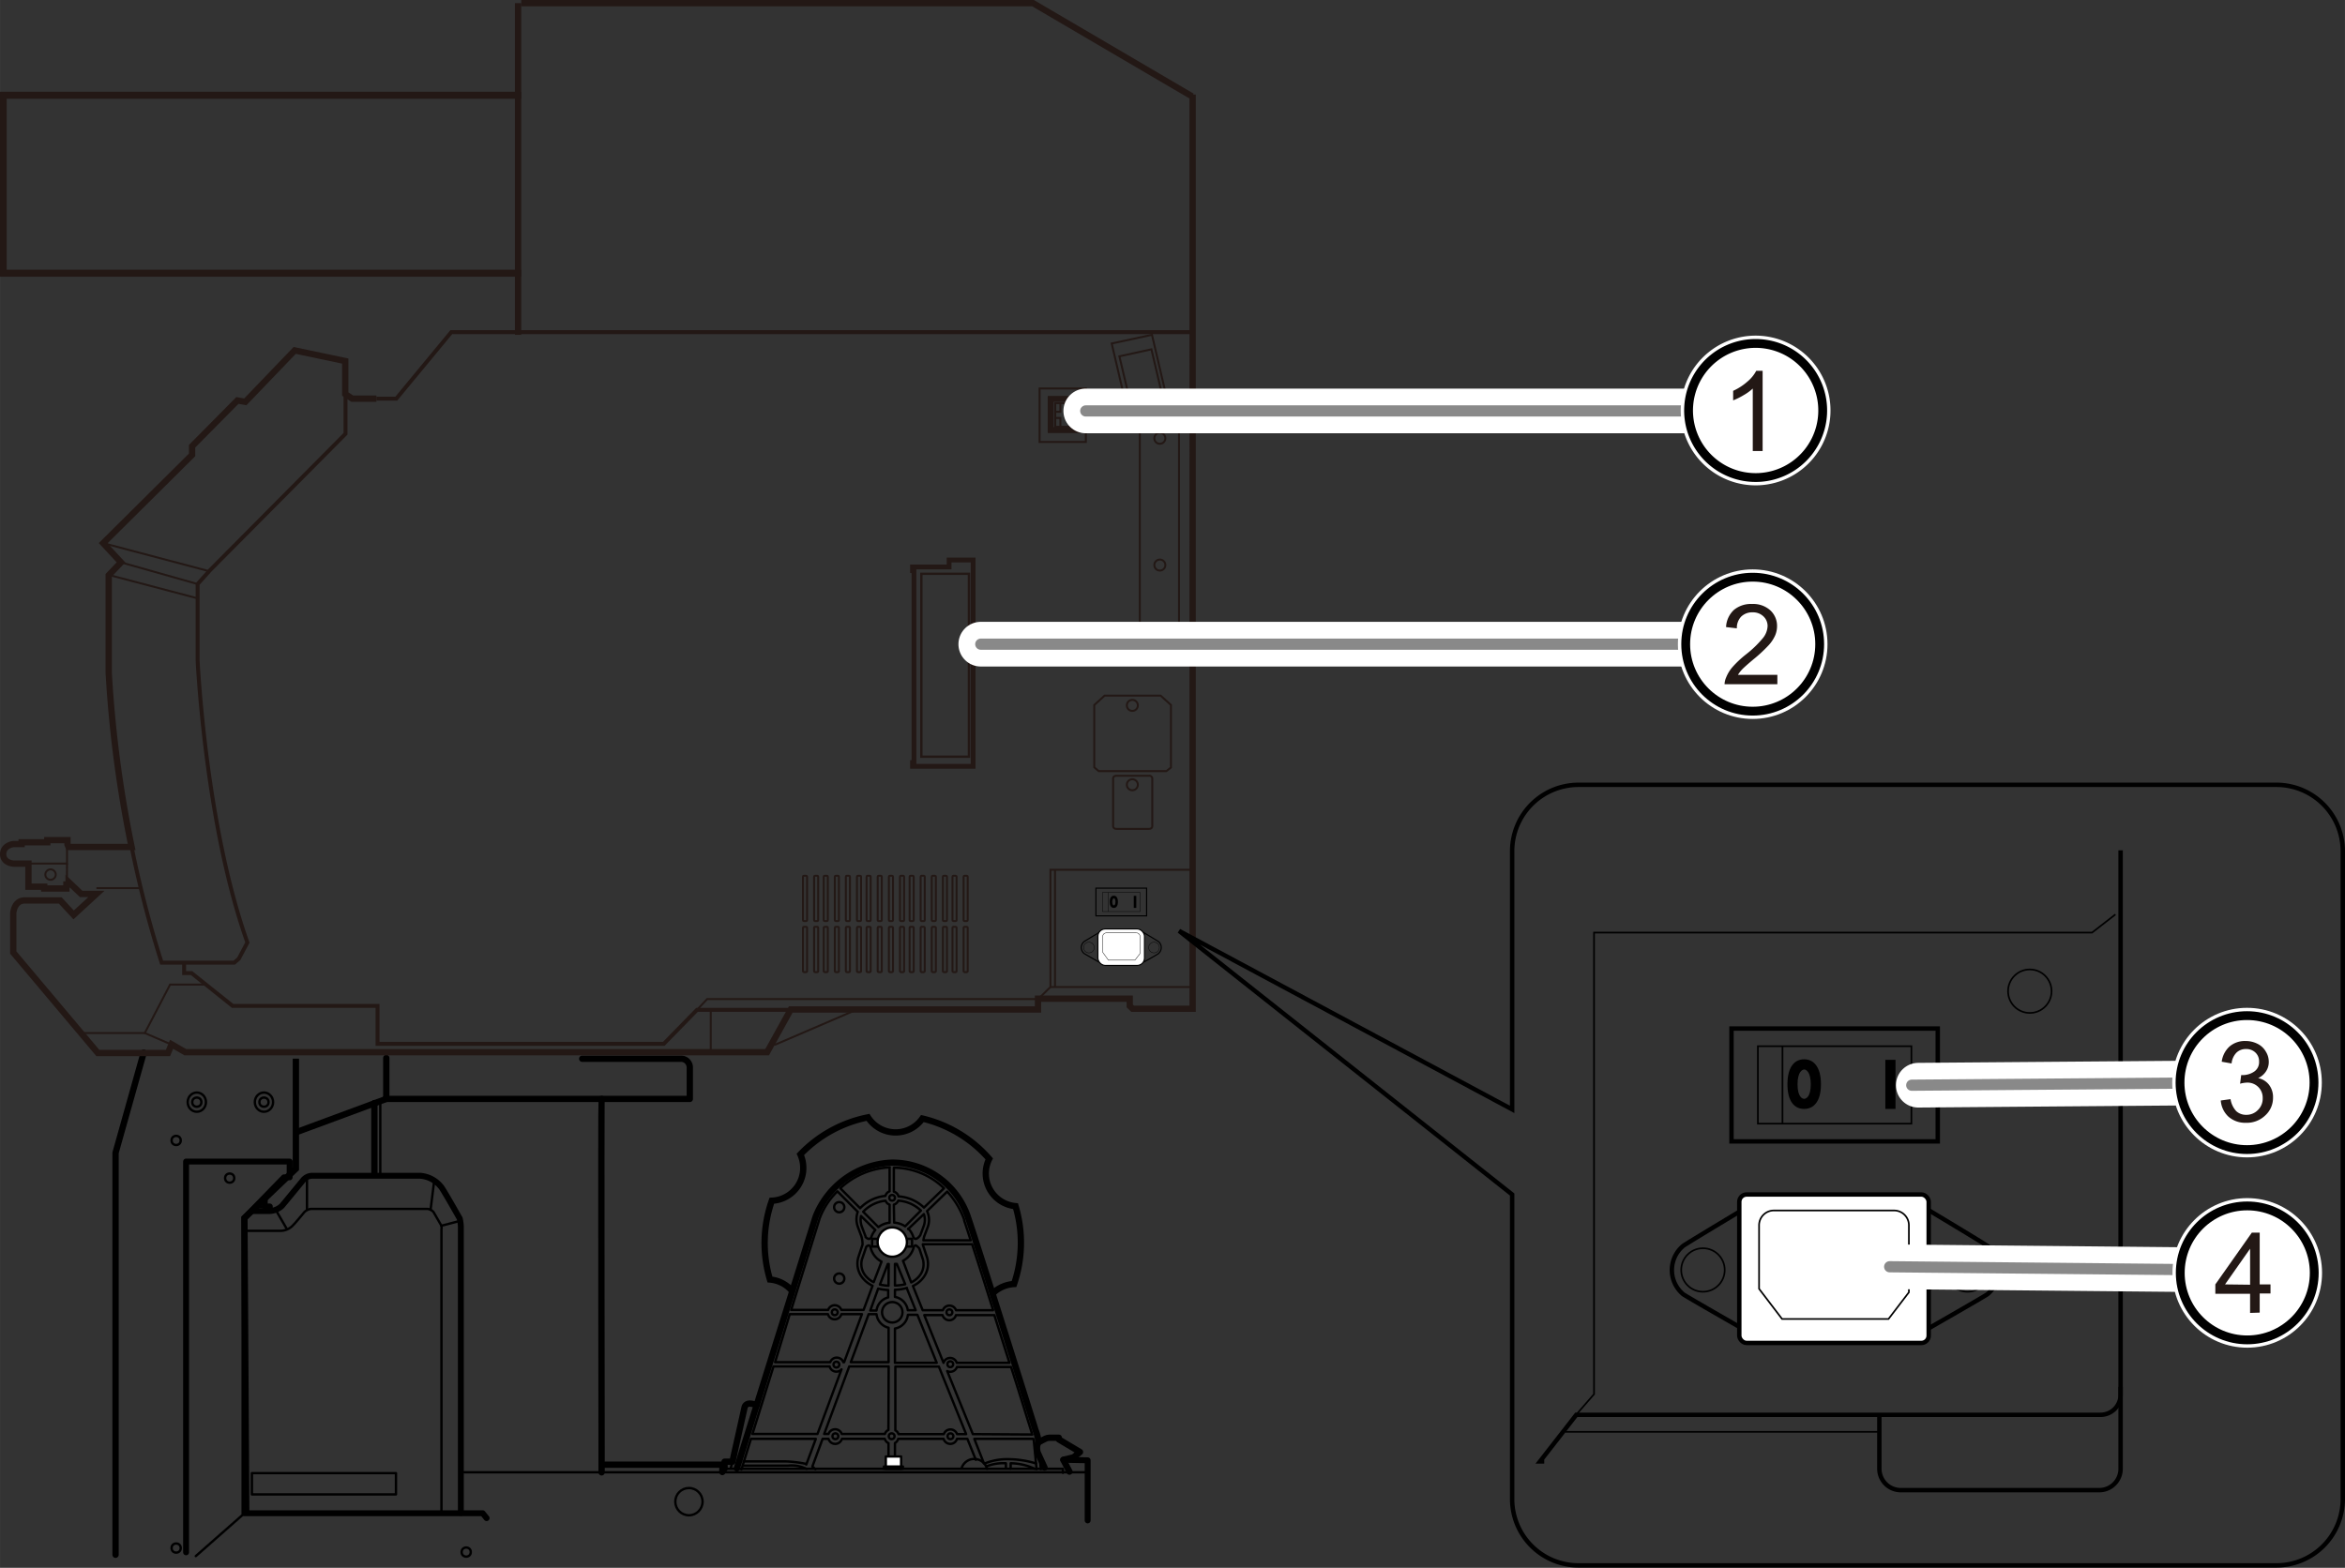 <svg xmlns="http://www.w3.org/2000/svg" width="104.96mm" height="70.19mm" viewBox="0 0 297.53 198.97"><rect x="0" y="0" width="297.53" height="198.97" fill="#333333" stroke="none"/><defs><style>.cls-1,.cls-10,.cls-11,.cls-12,.cls-13,.cls-14,.cls-16,.cls-17,.cls-18,.cls-2,.cls-21,.cls-22,.cls-3,.cls-5,.cls-6,.cls-7,.cls-8,.cls-9{fill:none;}.cls-1,.cls-13,.cls-14,.cls-15,.cls-19,.cls-2,.cls-21,.cls-22,.cls-23,.cls-3,.cls-4,.cls-5{stroke:#000;}.cls-1,.cls-16,.cls-17,.cls-2,.cls-3,.cls-4{stroke-linecap:round;}.cls-1,.cls-2,.cls-3,.cls-4{stroke-linejoin:round;}.cls-1,.cls-4{stroke-width:0.3px;}.cls-2,.cls-9{stroke-width:0.75px;}.cls-3,.cls-5,.cls-6{stroke-width:0.8px;}.cls-15,.cls-19,.cls-23,.cls-4{fill:#fff;}.cls-10,.cls-11,.cls-12,.cls-13,.cls-14,.cls-15,.cls-21,.cls-22,.cls-23,.cls-5,.cls-6,.cls-7,.cls-8,.cls-9{stroke-miterlimit:10;}.cls-10,.cls-11,.cls-12,.cls-6,.cls-7,.cls-8,.cls-9{stroke:#231815;}.cls-7{stroke-width:0.5px;}.cls-8{stroke-width:0.25px;}.cls-10{stroke-width:0.61px;}.cls-11{stroke-width:0.89px;}.cls-12{stroke-width:0.3px;}.cls-13,.cls-15{stroke-width:0.56px;}.cls-14{stroke-width:0.21px;}.cls-16,.cls-18{stroke:#fff;}.cls-16{stroke-width:5.67px;}.cls-17{stroke:#898989;stroke-width:1.42px;}.cls-18{stroke-width:1.98px;}.cls-19{stroke-width:1.12px;}.cls-20{fill:#231815;}.cls-21{stroke-width:0.05px;}.cls-22,.cls-23{stroke-width:0.14px;}</style></defs><g id="レイヤー_3" data-name="レイヤー 3"><circle class="cls-1" cx="24.97" cy="139.87" r="0.58"/><ellipse class="cls-1" cx="24.97" cy="139.87" rx="1.16" ry="1.22"/><circle class="cls-1" cx="33.49" cy="139.87" r="0.58"/><circle class="cls-1" cx="22.35" cy="144.73" r="0.58"/><circle class="cls-1" cx="22.35" cy="196.46" r="0.58"/><circle class="cls-1" cx="59.15" cy="196.97" r="0.58"/><circle class="cls-1" cx="29.14" cy="149.51" r="0.58"/><ellipse class="cls-1" cx="33.49" cy="139.87" rx="1.16" ry="1.22"/><polyline class="cls-2" points="134.91 185.26 138 185.32 138 192.95"/><line class="cls-1" x1="48.25" y1="139.84" x2="48.25" y2="149.04"/><polyline class="cls-2" points="33.59 152.09 33.59 153.11 34.23 153.11 34.23 153.59"/><path class="cls-2" d="M32,153.69h2a2.42,2.42,0,0,0,1.76-.65c.24-.27,2.68-3.25,2.68-3.25a1.55,1.55,0,0,1,1.22-.58H53.28a3.73,3.73,0,0,1,2.64,1.36c.17.1,2.41,4.07,2.41,4.07a5.27,5.27,0,0,1,.14,1V192"/><path class="cls-1" d="M31.15,156.2h4.44a2.2,2.2,0,0,0,1.63-.75c.31-.3,1.39-1.62,1.39-1.62a1.44,1.44,0,0,1,.85-.41h14.8a1.16,1.16,0,0,1,.75.41l1,1.73a1.56,1.56,0,0,1,0,.47v36"/><line class="cls-1" x1="55.99" y1="155.56" x2="58.33" y2="154.95"/><line class="cls-1" x1="54.63" y1="153.52" x2="55.08" y2="149.92"/><line class="cls-1" x1="38.95" y1="153.52" x2="38.95" y2="149.41"/><line class="cls-1" x1="35.01" y1="153.59" x2="36.37" y2="155.93"/><line class="cls-1" x1="33.69" y1="153.15" x2="32.54" y2="153.15"/><polyline class="cls-2" points="23.61 197 23.61 147.41 36.75 147.41 36.75 149.41 36.03 149.41 31.01 154.57 31.01 192.04 61.24 192.04 61.74 192.66"/><line class="cls-1" x1="31.01" y1="192.05" x2="24.84" y2="197.48"/><rect class="cls-1" x="31.96" y="186.95" width="18.28" height="2.7"/><circle class="cls-1" cx="87.41" cy="190.57" r="1.73"/><line class="cls-1" x1="58.89" y1="186.84" x2="138.14" y2="186.84"/><line class="cls-3" x1="76.4" y1="185.88" x2="91.83" y2="185.88"/><path class="cls-3" d="M91.65,186.81v-.41h.28v-.9h1l1.55-6.94s.14-.55.87-.42l.69.14"/><polyline class="cls-1" points="91.93 186.4 134.86 186.4 134.86 186.91"/><path class="cls-3" d="M132.53,186.24l-.88-1.92s-.31-1.08.31-1.39.83-.47,1.19-.47h1.19v.21l2.69,1.6-.83.68-1.29.31.78,1.5"/><rect class="cls-1" x="110.65" y="157.22" width="5.07" height="0.98"/><circle class="cls-4" cx="113.21" cy="157.63" r="1.86"/><circle class="cls-1" cx="113.19" cy="152.01" r="0.36"/><circle class="cls-1" cx="106.48" cy="153.2" r="0.65"/><circle class="cls-1" cx="106.48" cy="162.26" r="0.65"/><circle class="cls-1" cx="105.91" cy="166.54" r="0.37"/><circle class="cls-1" cx="106.12" cy="173.18" r="0.37"/><circle class="cls-1" cx="105.99" cy="182.27" r="0.37"/><circle class="cls-1" cx="120.59" cy="182.27" r="0.37"/><circle class="cls-1" cx="113.13" cy="182.27" r="0.37"/><circle class="cls-1" cx="120.57" cy="173.13" r="0.37"/><circle class="cls-1" cx="120.46" cy="166.54" r="0.37"/><circle class="cls-1" cx="113.21" cy="166.54" r="1.3"/><path class="cls-1" d="M131.76,183.05a5.33,5.33,0,0,0-.36-1.49l-.13-.4c-2.16-6.88-7.3-23.25-8.41-26.5a10.11,10.11,0,0,0-9.7-7.07,10.86,10.86,0,0,0-9.67,6.86l-10,32m38.57,0-.11-1.19m-7.11.46-1.22-3.12h7.49a2.36,2.36,0,0,1,.09.55l.32,3.3m-28.06,0-.39-.33,1.3-3.52h.75a.88.88,0,0,0,.85.64.89.89,0,0,0,.85-.64h5.44a.89.89,0,0,0,.47.55v2.32h.82v-2.34a.87.87,0,0,0,.41-.53h5.76a.89.89,0,0,0,.85.64.88.88,0,0,0,.85-.64h1.32l1.07,2.66m-29.74,1.23,1.21-3.89h8.23l-1.21,3.26m25.78-12.91h-6.69a.88.88,0,0,0-1.68,0l-2.44-6.05h2.32a.89.89,0,0,0,.85.65.88.88,0,0,0,.85-.65h4.87Zm-14.53-4.35a2,2,0,0,0,1.64-1.74h1.21l2.45,6.09h-5.3Zm-2.35-2.28h-.78l1-2.79a6.27,6.27,0,0,0,1.27.18v.94A2,2,0,0,0,111.22,166.24Zm1.53-3.15a6.23,6.23,0,0,1-1.09-.15l1-2.61.12,0Zm.14-8a2.79,2.79,0,0,0-1.42.56l-1.93-1.95a4.53,4.53,0,0,1,2.84-1.4.84.84,0,0,0,.51.5Zm-1.81.93a2.59,2.59,0,0,0-.51.9c-.21.41-.53.17-.72,0,0-.13-.06-.21-.06-.22s-.28-.72-.45-1.2a2.45,2.45,0,0,1-.08-1.26Zm-1.15,2.13a.51.51,0,0,1,.3-.18c.14,0,.22.16.26.3a2.72,2.72,0,0,0,1.38,1.76l-1,2.61a3.08,3.08,0,0,1-1.09-.89,2.34,2.34,0,0,1-.4-2Zm6,.12c0-.14.13-.3.26-.3s.47.39.47.39v0l.45,1.37a2.32,2.32,0,0,1-.39,2.05,3.08,3.08,0,0,1-1.09.89L114.57,160A2.66,2.66,0,0,0,115.93,158.29Zm-.69-2.37,2-1.9a2.28,2.28,0,0,1,0,1.46l-.45,1.2s-.57.89-.89.25A2.5,2.5,0,0,0,115.24,155.92Zm-.37,7a5.38,5.38,0,0,1-1.3.16v-2.74l.24,0Zm.2.5,1.13,2.8h-1a2,2,0,0,0-1.63-1.69v-.91A5.5,5.5,0,0,0,115.07,163.44Zm10.94,2.8H121.3a.88.88,0,0,0-.84-.59.87.87,0,0,0-.83.59h-2.56l-1.24-3.08a3.47,3.47,0,0,0,1.32-1.06,2.86,2.86,0,0,0,.48-2.54l-.54-1.62v-.08h6.25C124.05,160.06,125,163.05,126,166.24Zm-3.66-11.4c.18.53.47,1.41.83,2.53h-6a3.18,3.18,0,0,1,.1-.5l.46-1.21a2.58,2.58,0,0,0-.1-2l2.56-2.48A10.46,10.46,0,0,1,122.35,154.84Zm-8.92-6.69a9.2,9.2,0,0,1,6.36,2.61l-2.54,2.45a5.15,5.15,0,0,0-3.23-1.42.85.85,0,0,0-.59-.6Zm0,4.69a.89.89,0,0,0,.56-.51,4.6,4.6,0,0,1,2.87,1.26l-2,2a2.78,2.78,0,0,0-1.39-.47Zm-.54-4.69v3a.85.85,0,0,0-.53.58,5.09,5.09,0,0,0-3.21,1.56l-2.51-2.53A9.79,9.79,0,0,1,112.89,148.15ZM104,154.61a9.28,9.28,0,0,1,2.25-3.42l2.58,2.6a2.79,2.79,0,0,0,0,1.87c.17.48.45,1.21.45,1.21a3.74,3.74,0,0,1,.16,1.07l-.54,1.62a2.86,2.86,0,0,0,.48,2.54,3.52,3.52,0,0,0,1.33,1.07l-1.14,3.07h-2.82a.89.89,0,0,0-1.68,0h-4.69Zm-3.8,12.17h4.85a.88.88,0,0,0,1.7,0h2.61l-2.26,6.09H107a.89.89,0,0,0-.83-.58.88.88,0,0,0-.83.58h-7Zm3.52,15.2H95.47l2.67-8.57h7.12a.88.88,0,0,0,.86.66.86.86,0,0,0,.65-.29Zm9-.51a.87.87,0,0,0-.45.51h-5.47a.89.89,0,0,0-1.68,0h-.55l3.18-8.57h5Zm-4.77-8.6,2.26-6.09h1a2,2,0,0,0,1.53,1.72v4.37ZM121.43,182a.89.89,0,0,0-1.68,0H114a.83.83,0,0,0-.4-.48v-8.09h5.52l3.46,8.57Zm2,0-3.25-8a.87.87,0,0,0,.4.09.9.9,0,0,0,.84-.61h6.86c1,3.07,1.85,5.9,2.49,7.91l.13.44c0,.07.05.15.08.22Z"/><path class="cls-3" d="M131.76,183a5.19,5.19,0,0,0-.37-1.48l-.12-.4c-2.16-6.89-7.3-23.25-8.41-26.5a10.11,10.11,0,0,0-9.71-7.07,10.85,10.85,0,0,0-9.66,6.85l-10,31.95"/><rect class="cls-4" x="112.39" y="184.84" width="1.94" height="1.55"/><rect class="cls-4" x="112.15" y="186.11" width="2.41" height="0.28"/><path class="cls-1" d="M122,186.34a1.68,1.68,0,0,1,3.23.06"/><path class="cls-1" d="M125,185.7a7.71,7.71,0,0,1,3-.52,12.33,12.33,0,0,1,3.44.54"/><path class="cls-1" d="M125.2,186.08a5.79,5.79,0,0,1,2.43-.38v.64"/><path class="cls-1" d="M128.23,186.37v-.67a7.32,7.32,0,0,1,3.05.7"/><path class="cls-1" d="M94.36,185.46h5.21a15,15,0,0,1,2.66.31"/><path class="cls-1" d="M94.26,186H100a4.34,4.34,0,0,1,2.33.41"/><line class="cls-1" x1="92.96" y1="185.33" x2="92.73" y2="186.29"/><path class="cls-5" d="M126,164.09a4.25,4.25,0,0,1,2.66-1.14,16.19,16.19,0,0,0,.19-9.88,4.16,4.16,0,0,1-3.34-6,16.17,16.17,0,0,0-8.48-5.12,4.16,4.16,0,0,1-6.9-.15,16.25,16.25,0,0,0-8.58,4.7,4.17,4.17,0,0,1-3.62,5.88,16.21,16.21,0,0,0-.24,10,4.12,4.12,0,0,1,2.76,1.4"/><path class="cls-3" d="M76.33,139.46c-.07.26,0,47.39,0,47.39"/><polyline class="cls-5" points="37.54 134.35 37.54 148.32 31.01 154.57 31.24 191.92"/><path class="cls-3" d="M48.88,139.46H87.52v-4a1.11,1.11,0,0,0-1.11-1.1H73.87"/><polyline class="cls-3" points="49.01 134.26 49.01 139.46 37.63 143.67"/><line class="cls-3" x1="47.5" y1="139.99" x2="47.5" y2="148.81"/><polyline class="cls-3" points="18.23 133.59 14.66 146.3 14.66 197.31"/><path class="cls-6" d="M47.76,50.59H44.69L43.8,50l0-4.18-6.41-1.35L31.12,51l-1-.18-5.75,5.81v1.1L13.09,68.93l2.26,2.44L13.79,73V85.34a151.68,151.68,0,0,0,2.91,22.15h-8l-.14-.32v-.55H6v.27H2.74v.23H1.68S.4,107.26.4,108.4s1.33,1.2,1.33,1.2H3.61v2.93h2v.23H8.42v-.51H8.7v-.32l1.6,1.52h1.93l-2.89,2.66-1.7-1.84H3.15c-1.37,0-1.47,1.61-1.47,1.61v5l10.73,12.75h8.9l.46-1.1,1.74,1H97.33l3-5.42h31.37v-1.37h11.64v.92l.37.36h7.61V12"/><path class="cls-7" d="M16.7,107.49a138.17,138.17,0,0,0,3.81,14.68h9.2l.58-.49,1.1-2.07c-5.34-14.92-6.32-35.83-6.32-35.83V74.12l1.59-1.77,17.18-17.3,0-5"/><polyline class="cls-7" points="47.76 50.59 50.28 50.59 57.26 42.15 151.25 42.15"/><polyline class="cls-8" points="151.34 110.38 133.28 110.38 133.28 125.26 131.72 126.79 89.72 126.79 88.43 128.16"/><line class="cls-8" x1="133.86" y1="110.37" x2="133.86" y2="125.32"/><line class="cls-8" x1="133.27" y1="125.26" x2="151.31" y2="125.26"/><rect class="cls-8" x="101.88" y="111.14" width="0.52" height="5.75" rx="0.1"/><rect class="cls-8" x="103.29" y="111.14" width="0.52" height="5.75" rx="0.1"/><rect class="cls-8" x="104.51" y="111.14" width="0.52" height="5.75" rx="0.1"/><rect class="cls-8" x="105.92" y="111.14" width="0.52" height="5.75" rx="0.1"/><rect class="cls-8" x="107.32" y="111.14" width="0.52" height="5.75" rx="0.1"/><rect class="cls-8" x="108.73" y="111.14" width="0.52" height="5.75" rx="0.1"/><rect class="cls-8" x="109.95" y="111.14" width="0.52" height="5.75" rx="0.1"/><rect class="cls-8" x="111.36" y="111.14" width="0.52" height="5.75" rx="0.1"/><rect class="cls-8" x="112.78" y="111.14" width="0.52" height="5.75" rx="0.1"/><rect class="cls-8" x="114.19" y="111.14" width="0.52" height="5.75" rx="0.1"/><rect class="cls-8" x="115.41" y="111.14" width="0.52" height="5.75" rx="0.1"/><rect class="cls-8" x="116.81" y="111.14" width="0.52" height="5.75" rx="0.1"/><rect class="cls-8" x="118.22" y="111.14" width="0.52" height="5.75" rx="0.1"/><rect class="cls-8" x="119.63" y="111.14" width="0.52" height="5.75" rx="0.1"/><rect class="cls-8" x="120.85" y="111.14" width="0.52" height="5.75" rx="0.1"/><rect class="cls-8" x="122.26" y="111.14" width="0.52" height="5.75" rx="0.1"/><rect class="cls-8" x="101.88" y="117.62" width="0.52" height="5.75" rx="0.1"/><rect class="cls-8" x="103.29" y="117.62" width="0.52" height="5.75" rx="0.1"/><rect class="cls-8" x="104.51" y="117.62" width="0.52" height="5.75" rx="0.1"/><rect class="cls-8" x="105.92" y="117.62" width="0.52" height="5.75" rx="0.1"/><rect class="cls-8" x="107.32" y="117.62" width="0.52" height="5.75" rx="0.1"/><rect class="cls-8" x="108.73" y="117.62" width="0.52" height="5.75" rx="0.1"/><rect class="cls-8" x="109.95" y="117.62" width="0.52" height="5.75" rx="0.1"/><rect class="cls-8" x="111.36" y="117.62" width="0.52" height="5.75" rx="0.1"/><rect class="cls-8" x="112.78" y="117.62" width="0.52" height="5.75" rx="0.1"/><rect class="cls-8" x="114.19" y="117.62" width="0.52" height="5.75" rx="0.1"/><rect class="cls-8" x="115.41" y="117.62" width="0.52" height="5.75" rx="0.1"/><rect class="cls-8" x="116.81" y="117.62" width="0.52" height="5.75" rx="0.1"/><rect class="cls-8" x="118.22" y="117.62" width="0.52" height="5.75" rx="0.1"/><rect class="cls-8" x="119.63" y="117.62" width="0.52" height="5.75" rx="0.1"/><rect class="cls-8" x="120.85" y="117.62" width="0.52" height="5.75" rx="0.1"/><rect class="cls-8" x="122.26" y="117.62" width="0.52" height="5.75" rx="0.1"/><rect class="cls-9" x="133.31" y="50.62" width="3.45" height="3.96"/><rect class="cls-8" x="133.89" y="51.16" width="2.38" height="3.01"/><polyline class="cls-8" points="134.54 51.16 134.54 52.26 133.86 52.26"/><polyline class="cls-8" points="134.54 54.14 134.54 53.04 133.86 53.04"/><polygon class="cls-10" points="123.47 97.25 115.78 97.25 115.78 96.78 115.96 96.78 115.96 72.42 115.78 72.42 115.78 71.95 120.42 71.95 120.42 71.07 123.47 71.07 123.47 97.25"/><line class="cls-8" x1="13.09" y1="68.93" x2="26.47" y2="72.47"/><line class="cls-8" x1="15.35" y1="71.37" x2="25.07" y2="74.12"/><line class="cls-8" x1="13.79" y1="72.96" x2="24.95" y2="75.9"/><polyline class="cls-8" points="3.61 109.59 8.5 109.59 8.5 107.49"/><polyline class="cls-8" points="8.7 111.93 8.49 111.73 8.5 109.59"/><circle class="cls-8" cx="6.41" cy="110.99" r="0.66"/><polyline class="cls-8" points="26.12 124.95 21.58 124.95 18.37 131.1 21.77 132.57"/><line class="cls-8" x1="18.37" y1="131.1" x2="10.12" y2="131.1"/><polyline class="cls-7" points="100.35 128.16 88.43 128.16 84.22 132.47 47.9 132.47 47.9 127.66 29.52 127.66 24.3 123.49 23.36 123.49 23.36 122.3"/><rect class="cls-8" x="131.9" y="49.3" width="5.87" height="6.79"/><path class="cls-8" d="M149.59,80.73a.38.38,0,0,1-.43.44h-4.1c-.51,0-.44-.44-.44-.44V55s-.07-.43.44-.43h4.1c.5,0,.43.43.43.43Z"/><path class="cls-8" d="M146.2,104.76s.07.43-.43.43h-4.1c-.51,0-.44-.43-.44-.43V98.89s-.07-.44.44-.44h4.1a.38.38,0,0,1,.43.44Z"/><polygon class="cls-8" points="148.57 97.4 147.99 97.86 139.4 97.86 138.84 97.38 138.84 89.47 140.15 88.28 147.26 88.28 148.57 89.47 148.57 97.4"/><circle class="cls-8" cx="143.67" cy="89.52" r="0.7"/><circle class="cls-8" cx="147.16" cy="71.71" r="0.7"/><circle class="cls-8" cx="147.16" cy="55.62" r="0.7"/><circle class="cls-8" cx="143.67" cy="99.59" r="0.7"/><polygon class="cls-8" points="148.08 50.7 142.97 51.8 141.05 43.59 146.16 42.49 148.08 50.7"/><polygon class="cls-8" points="147.31 49.51 143.25 50.4 142.03 45.22 146.09 44.33 147.31 49.51"/><polyline class="cls-8" points="97.82 132.57 98.37 132.57 108.76 128.1"/><line class="cls-8" x1="90.18" y1="128.29" x2="90.18" y2="133.54"/><line class="cls-8" x1="12.23" y1="112.71" x2="17.92" y2="112.71"/><polyline class="cls-6" points="151.25 12.23 131.07 0.4 66.13 0.4"/><polyline class="cls-11" points="66.13 12.09 0.4 12.09 0.4 34.67 66.13 34.67"/><line class="cls-6" x1="65.73" y1="0.4" x2="65.73" y2="42.49"/><rect class="cls-12" x="116.9" y="72.82" width="6.04" height="23.21"/></g><g id="レイヤー_2" data-name="レイヤー 2"><path class="cls-13" d="M269.06,107.91V177a2.55,2.55,0,0,1-2.55,2.55H200l-4.61,5.92h.54"/><circle class="cls-14" cx="257.54" cy="125.79" r="2.76"/><circle class="cls-14" cx="249.64" cy="161.17" r="2.76"/><path class="cls-13" d="M252.17,164.24a4,4,0,0,0,0-6.12c-.36-.29-9.13-5.54-9.13-5.54v16.95S251.88,164.48,252.17,164.24Z"/><circle class="cls-14" cx="216.07" cy="161.17" r="2.76"/><path class="cls-13" d="M213.55,164.24a4,4,0,0,1,0-6.12c.36-.29,9.13-5.54,9.13-5.54v16.95S213.84,164.48,213.55,164.24Z"/><polyline class="cls-14" points="268.4 116.05 265.44 118.35 202.25 118.35 202.25 176.93 199.95 179.57"/><rect class="cls-13" x="219.69" y="130.53" width="26.17" height="14.32"/><rect class="cls-14" x="223.04" y="132.77" width="19.48" height="9.83"/><line class="cls-14" x1="226.16" y1="142.6" x2="226.16" y2="132.77"/><path d="M228.91,140.73c-1.23,0-2.12-.94-2.12-3.13s.89-3.17,2.12-3.17,2.13,1,2.13,3.17S230.14,140.73,228.91,140.73Zm0-5c-.21,0-.84.25-.84,1.88s.63,1.84.84,1.84.84-.21.84-1.84S229.12,135.72,228.91,135.72Z"/><rect x="239.21" y="134.5" width="1.29" height="6.23"/><rect class="cls-15" x="220.68" y="151.59" width="24.03" height="18.84" rx="0.93"/><path class="cls-14" d="M240.31,153.62H225.08a1.88,1.88,0,0,0-1.89,1.88v8.06l2.92,3.83h13.5L242.2,164V155.5A1.88,1.88,0,0,0,240.31,153.62Z"/><line class="cls-14" x1="198.63" y1="181.71" x2="238.62" y2="181.71"/><path class="cls-13" d="M238.45,179.57v6.83a2.72,2.72,0,0,0,2.72,2.71h25.18a2.71,2.71,0,0,0,2.71-2.71V176"/><path class="cls-13" d="M288.85,198.66H200.26a8.42,8.42,0,0,1-8.4-8.4V151.59L149.6,118.14l42.26,22.65V108a8.42,8.42,0,0,1,8.4-8.4h88.59a8.42,8.42,0,0,1,8.4,8.4v82.23A8.42,8.42,0,0,1,288.85,198.66Z"/><line class="cls-16" x1="285.16" y1="161.2" x2="239.76" y2="160.76"/><line class="cls-17" x1="285.16" y1="161.2" x2="239.76" y2="160.76"/><circle class="cls-18" cx="285.13" cy="161.54" r="8.5"/><circle class="cls-19" cx="285.13" cy="161.54" r="8.5"/><path class="cls-20" d="M285.49,166.62v-2.43h-4.41V163l4.63-6.57h1V163h1.37v1.15h-1.37v2.43Zm0-3.58v-4.57L282.31,163Z"/><line class="cls-16" x1="285.13" y1="137.39" x2="243.39" y2="137.72"/><line class="cls-17" x1="285.13" y1="137.39" x2="242.56" y2="137.72"/><circle class="cls-18" cx="285.1" cy="137.39" r="8.5"/><circle class="cls-19" cx="285.1" cy="137.39" r="8.5"/><path class="cls-20" d="M281.77,139.66l1.24-.17a2.88,2.88,0,0,0,.73,1.53,1.83,1.83,0,0,0,1.26.46,2,2,0,0,0,1.48-.61,2,2,0,0,0,.61-1.51,1.91,1.91,0,0,0-.56-1.41,1.94,1.94,0,0,0-1.43-.56,3.82,3.82,0,0,0-.88.14l.14-1.09h.2A2.66,2.66,0,0,0,286,136a1.44,1.44,0,0,0,.63-1.28,1.51,1.51,0,0,0-.46-1.14,1.65,1.65,0,0,0-1.2-.45,1.68,1.68,0,0,0-1.21.46,2.28,2.28,0,0,0-.62,1.37l-1.25-.22a3.15,3.15,0,0,1,1-1.94,3,3,0,0,1,2-.69,3.38,3.38,0,0,1,1.53.35,2.49,2.49,0,0,1,1.07,1,2.44,2.44,0,0,1,.37,1.3,2.11,2.11,0,0,1-.35,1.2,2.36,2.36,0,0,1-1,.86,2.31,2.31,0,0,1,1.39.86,2.58,2.58,0,0,1,.5,1.64,3,3,0,0,1-1,2.25,3.37,3.37,0,0,1-2.45.92,3.19,3.19,0,0,1-2.22-.79A3.1,3.1,0,0,1,281.77,139.66Z"/><line class="cls-16" x1="222.8" y1="52.15" x2="137.76" y2="52.15"/><line class="cls-17" x1="222.8" y1="52.15" x2="137.76" y2="52.15"/><path class="cls-18" d="M231.15,50.71a8.51,8.51,0,1,1-6.94-7A8.51,8.51,0,0,1,231.15,50.71Z"/><path class="cls-19" d="M231.15,50.71a8.51,8.51,0,1,1-6.94-7A8.51,8.51,0,0,1,231.15,50.71Z"/><path class="cls-20" d="M223.64,57.24h-1.25V49.31a6.33,6.33,0,0,1-1.18.85,8.77,8.77,0,0,1-1.31.65V49.6a7.31,7.31,0,0,0,1.83-1.19,4.57,4.57,0,0,0,1.1-1.35h.81Z"/><line class="cls-16" x1="222.38" y1="81.75" x2="124.44" y2="81.75"/><line class="cls-17" x1="222.38" y1="81.75" x2="124.44" y2="81.75"/><circle class="cls-18" cx="222.38" cy="81.75" r="8.5"/><circle class="cls-19" cx="222.38" cy="81.75" r="8.5"/><path class="cls-20" d="M225.51,85.64v1.19h-6.7A2.28,2.28,0,0,1,219,86a4.61,4.61,0,0,1,.82-1.35,13.28,13.28,0,0,1,1.63-1.54,13.85,13.85,0,0,0,2.24-2.15,2.58,2.58,0,0,0,.58-1.49,1.67,1.67,0,0,0-.53-1.25,1.9,1.9,0,0,0-1.38-.51,2,2,0,0,0-1.44.54,2.07,2.07,0,0,0-.55,1.49L219,79.58a3.17,3.17,0,0,1,1-2.18,3.38,3.38,0,0,1,2.31-.75,3.22,3.22,0,0,1,2.31.81,2.68,2.68,0,0,1,.85,2,3,3,0,0,1-.25,1.2,4.62,4.62,0,0,1-.83,1.24,18.68,18.68,0,0,1-1.92,1.78c-.75.63-1.23,1.06-1.44,1.28a4.4,4.4,0,0,0-.52.68Z"/><circle class="cls-21" cx="146.42" cy="120.25" r="0.68"/><path class="cls-22" d="M147,121a1,1,0,0,0,0-1.5c-.08-.07-2.24-1.36-2.24-1.36v4.16S147,121.06,147,121Z"/><circle class="cls-21" cx="138.16" cy="120.25" r="0.68"/><path class="cls-22" d="M137.54,121a1,1,0,0,1-.35-.75,1,1,0,0,1,.35-.75c.09-.07,2.24-1.36,2.24-1.36v4.16S137.62,121.06,137.54,121Z"/><rect class="cls-22" x="139.05" y="112.71" width="6.43" height="3.52"/><rect class="cls-21" x="139.88" y="113.26" width="4.79" height="2.42"/><line class="cls-21" x1="140.64" y1="115.68" x2="140.64" y2="113.26"/><path d="M141.32,115.22c-.3,0-.52-.23-.52-.77s.22-.78.52-.78.52.25.52.78S141.62,115.22,141.32,115.22Zm0-1.23s-.2.06-.2.46.15.45.2.45.21-.05.21-.45S141.37,114,141.32,114Z"/><rect x="143.85" y="113.69" width="0.32" height="1.53"/><rect class="cls-23" x="139.3" y="117.89" width="5.91" height="4.63" rx="0.93"/><path class="cls-21" d="M144.12,118.39h-3.74a.47.47,0,0,0-.47.46v2l.72,1H144l.64-.83v-2.1A.47.47,0,0,0,144.12,118.39Z"/></g></svg>